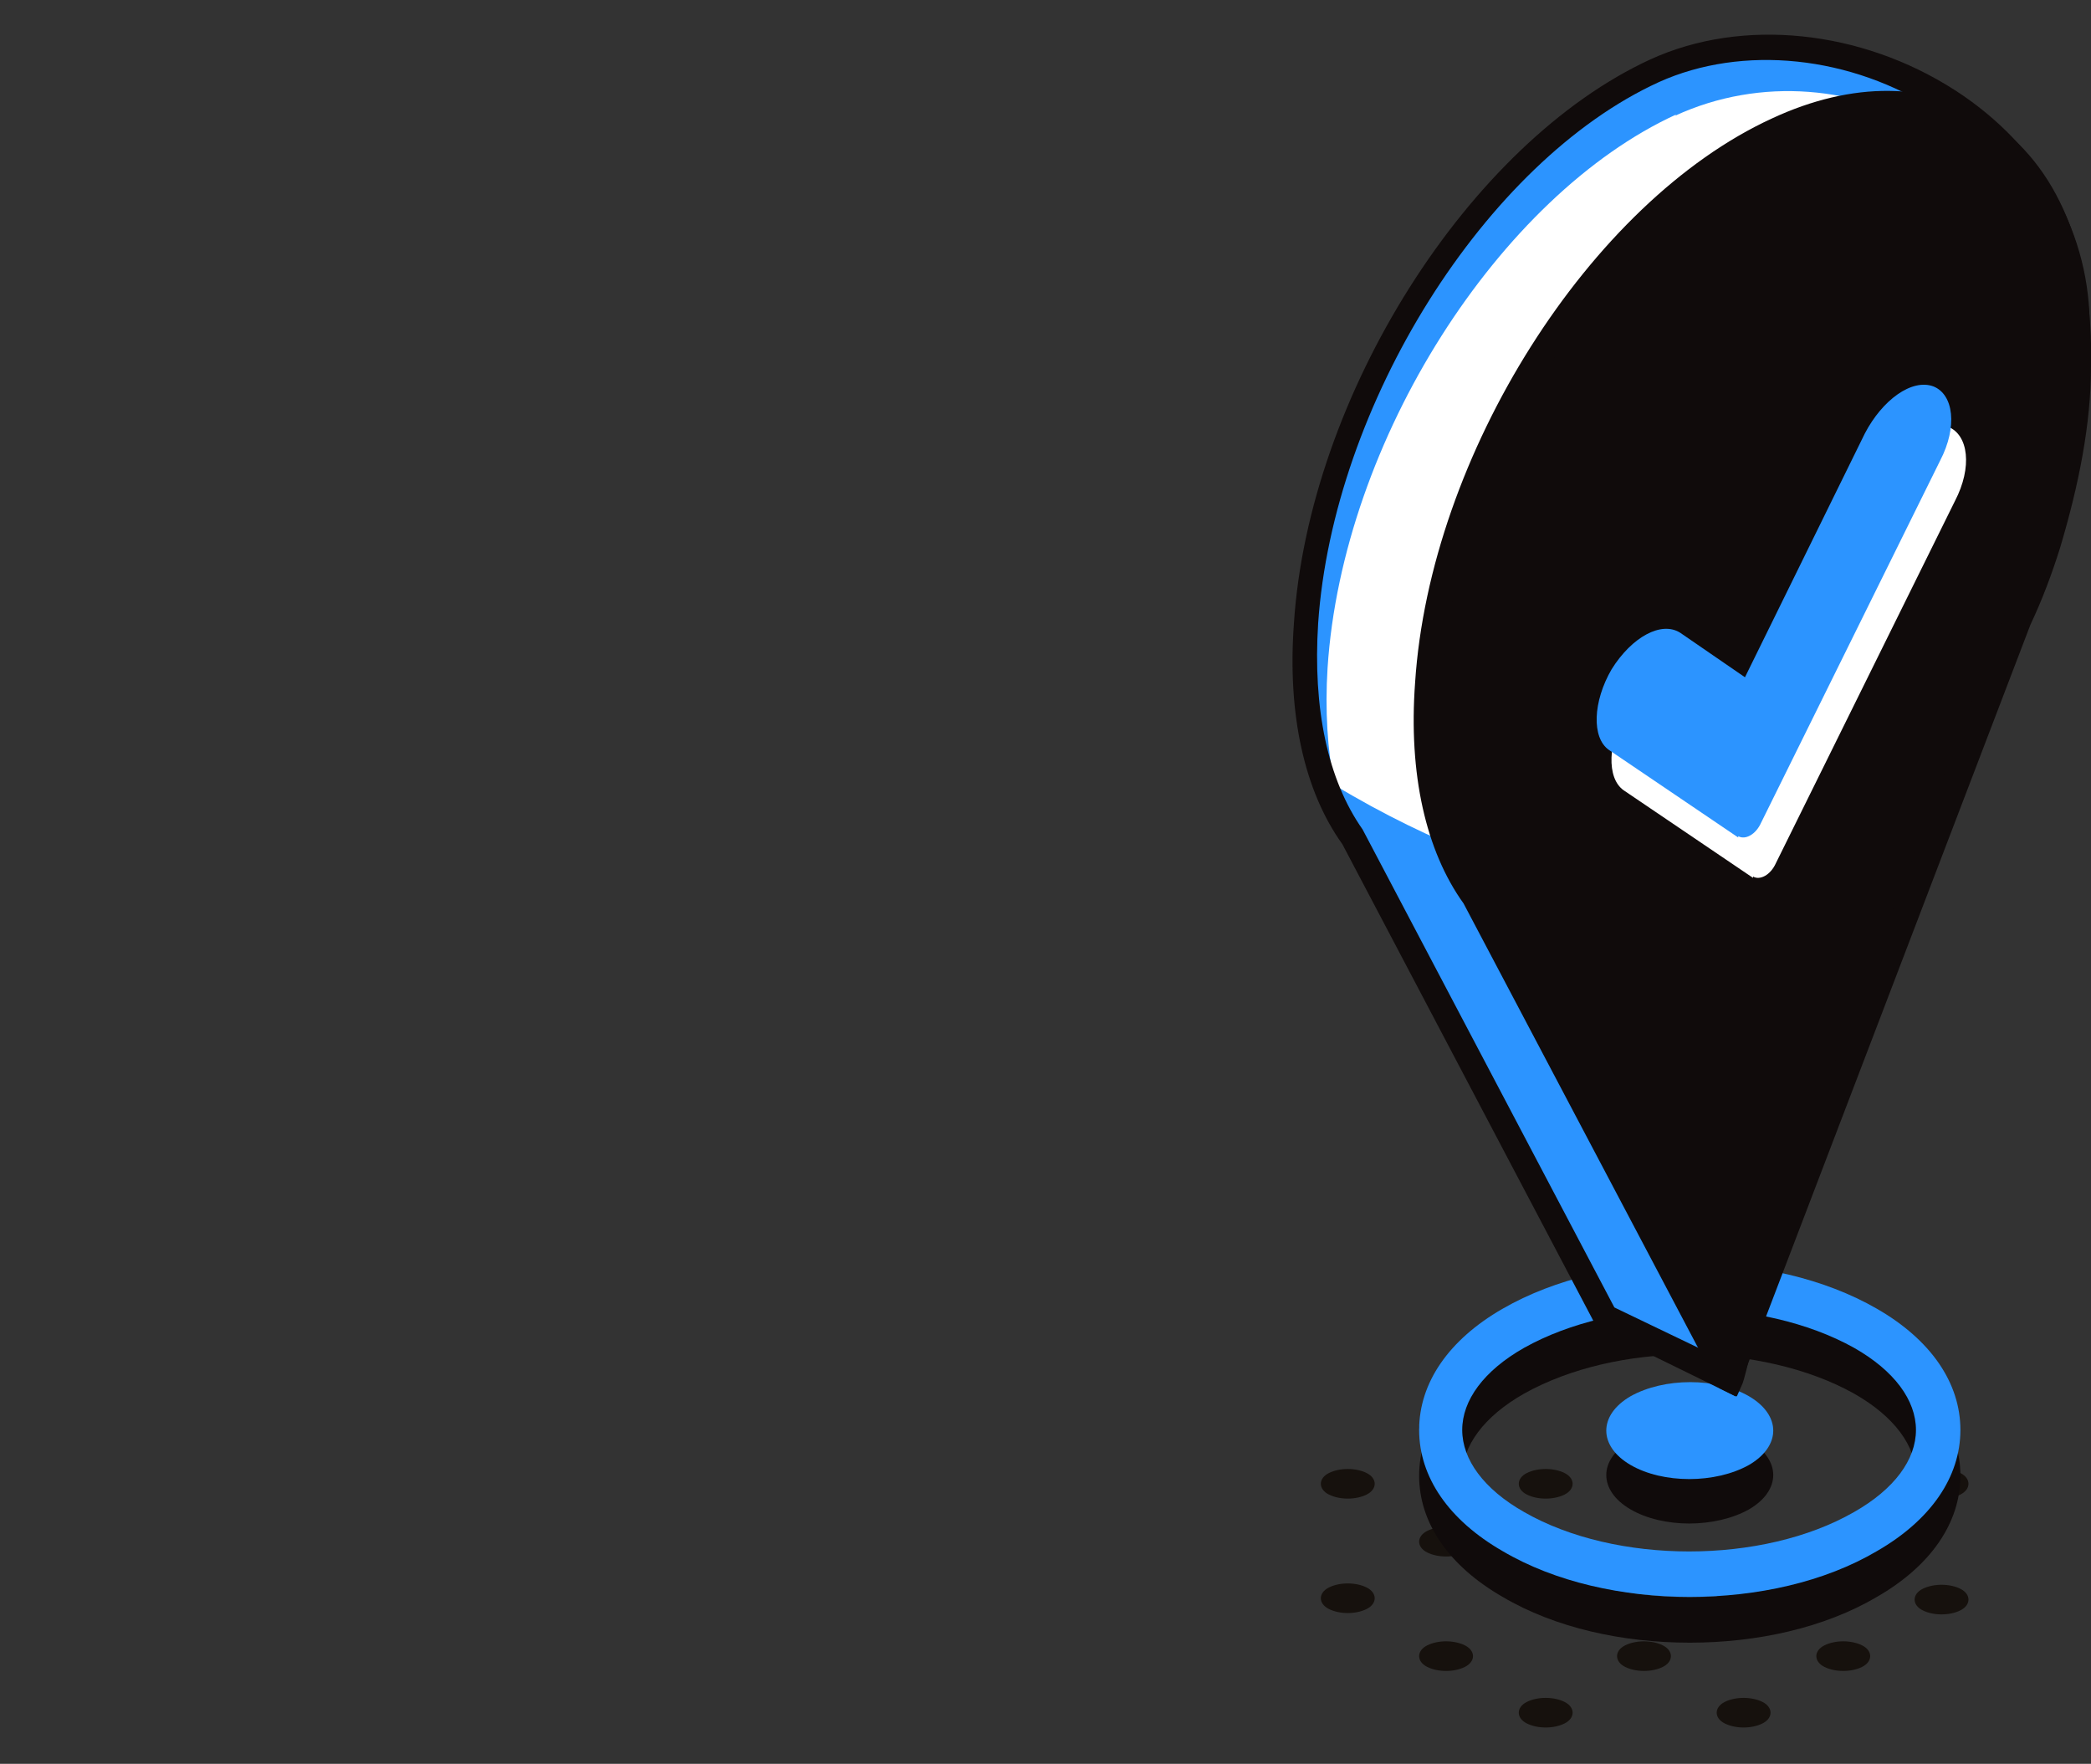 <?xml version="1.0" encoding="UTF-8"?>
<svg xmlns="http://www.w3.org/2000/svg" version="1.1" viewBox="0 0 155.3 131">
  <rect x="0" y="0" width="155.3" height="131" fill="#333333" stroke="none"/>
  <defs>
    <style>
      .cls-1 {
        fill: #16110d;
      }

      .cls-2 {
        fill: #100b0b;
      }

      .cls-3 {
        fill: #fff;
      }

      .cls-4 {
        fill: #2c94ff;
      }
    </style>
  </defs>
  <!-- Generator: Adobe Illustrator 28.7.1, SVG Export Plug-In . SVG Version: 1.2.0 Build 142)  -->
  <g>
    <g id="Capa_1">
      <g>
        <g>
          <path class="cls-1" d="M130.9,126.4c.8.4.8,1.2,0,1.6-.8.4-2,.4-2.8,0-.8-.4-.8-1.2,0-1.6.8-.4,2-.4,2.8,0Z"/>
          <path class="cls-1" d="M138.3,122.2c.8.4.8,1.2,0,1.6-.8.4-2,.4-2.8,0-.8-.4-.8-1.2,0-1.6.8-.4,2-.4,2.8,0Z"/>
          <path class="cls-1" d="M145.6,119.6c-.8.4-2,.4-2.8,0-.8-.4-.8-1.2,0-1.6.8-.4,2-.4,2.8,0s.8,1.2,0,1.6.8-.4,0,0Z"/>
          <path class="cls-1" d="M116.2,126.4c.8.4.8,1.2,0,1.6-.8.4-2,.4-2.8,0-.8-.4-.8-1.2,0-1.6.8-.4,2-.4,2.8,0Z"/>
          <path class="cls-1" d="M123.5,122.2c.8.4.8,1.2,0,1.6-.8.4-2,.4-2.8,0-.8-.4-.8-1.2,0-1.6.8-.4,2-.4,2.8,0Z"/>
          <path class="cls-1" d="M130.9,117.9c.8.4.8,1.2,0,1.6-.8.4-2,.4-2.8,0-.8-.4-.8-1.2,0-1.6s2-.4,2.8,0Z"/>
          <path class="cls-1" d="M138.3,113.7c.8.4.8,1.2,0,1.6-.8.4-2,.4-2.8,0-.8-.4-.8-1.2,0-1.6.8-.4,2-.4,2.8,0Z"/>
          <path class="cls-1" d="M145.6,109.4c.8.4.8,1.2,0,1.6-.8.4-2,.4-2.8,0-.8-.4-.8-1.2,0-1.6.8-.4,2-.4,2.8,0Z"/>
          <path class="cls-1" d="M108.8,122.2c.8.4.8,1.2,0,1.6-.8.4-2,.4-2.8,0-.8-.4-.8-1.2,0-1.6.8-.4,2-.4,2.8,0Z"/>
          <path class="cls-1" d="M116.2,117.9c.8.4.8,1.2,0,1.6-.8.4-2,.4-2.8,0-.8-.4-.8-1.2,0-1.6.8-.4,2-.4,2.8,0Z"/>
          <path class="cls-1" d="M101.5,117.9c.8.4.8,1.2,0,1.6-.8.4-2,.4-2.8,0-.8-.4-.8-1.2,0-1.6.8-.4,2-.4,2.8,0Z"/>
          <path class="cls-1" d="M108.8,113.7c.8.4.8,1.2,0,1.6-.8.4-2,.4-2.8,0-.8-.4-.8-1.2,0-1.6.8-.4,2-.4,2.8,0Z"/>
          <path class="cls-1" d="M116.2,109.4c.8.4.8,1.2,0,1.6-.8.4-2,.4-2.8,0-.8-.4-.8-1.2,0-1.6.8-.4,2-.4,2.8,0Z"/>
          <path class="cls-1" d="M101.5,109.4c.8.4.8,1.2,0,1.6-.8.4-2,.4-2.8,0-.8-.4-.8-1.2,0-1.6.8-.4,2-.4,2.8,0Z"/>
          <path class="cls-1" d="M108.8,105.2c.8.4.8,1.2,0,1.6-.8.4-2,.4-2.8,0-.8-.4-.8-1.2,0-1.6.8-.4,2-.4,2.8,0Z"/>
        </g>
        <g>
          <g>
            <path class="cls-2" d="M129.9,107c-2.4-1.4-6.3-1.4-8.8,0-2.4,1.4-2.4,3.7,0,5.1,2.4,1.4,6.3,1.4,8.8,0,2.4-1.4,2.4-3.7,0-5.1Z"/>
            <path class="cls-2" d="M139.4,100.6c-7.8-4.5-20-4.5-27.8,0-4,2.3-6.2,5.5-6.2,9,0,3.5,2.2,6.7,6.2,9,3.9,2.3,8.9,3.4,13.9,3.4s10-1.1,13.9-3.4c4-2.3,6.2-5.5,6.2-9,0-3.5-2.2-6.7-6.2-9ZM137.7,115.7c-6.8,3.9-17.7,3.9-24.5,0-3-1.7-4.6-3.9-4.6-6.1,0-2.2,1.6-4.4,4.6-6.1,3.4-1.9,7.8-2.9,12.2-2.9s8.9,1,12.3,2.9c3,1.7,4.6,3.9,4.6,6.1,0,2.2-1.6,4.4-4.6,6.1Z"/>
          </g>
          <g>
            <path class="cls-4" d="M129.9,103.7c-2.4-1.4-6.3-1.4-8.8,0-2.4,1.4-2.4,3.7,0,5.1,2.4,1.4,6.3,1.4,8.8,0,2.4-1.4,2.4-3.7,0-5.1Z"/>
            <path class="cls-4" d="M139.4,97.2c-7.8-4.5-20-4.5-27.8,0-4,2.3-6.2,5.5-6.2,9,0,3.5,2.2,6.7,6.2,9,3.9,2.3,8.9,3.4,13.9,3.4s10-1.1,13.9-3.4c4-2.3,6.2-5.5,6.2-9,0-3.5-2.2-6.7-6.2-9ZM137.7,112.3c-6.8,3.9-17.7,3.9-24.5,0-3-1.7-4.6-3.9-4.6-6.1,0-2.2,1.6-4.4,4.6-6.1,3.4-1.9,7.8-2.9,12.2-2.9s8.9,1,12.3,2.9c3,1.7,4.6,3.9,4.6,6.1,0,2.2-1.6,4.4-4.6,6.1Z"/>
          </g>
          <g>
            <g>
              <g>
                <path class="cls-4" d="M122.9,5.3c-13.1,6-24.8,24.2-25.9,41.1-.4,6.7.9,12.2,3.5,15.9l18.8,35.7,9,4.4c.8-1.8,14-64.5,14.6-66.4h0c1.4-4.4,11-7.2,11.1-11.5.3-15.7-18.4-25.1-31.2-19.2ZM121.2,45.5c-5.1,2.6-9.1-.6-8.8-7,.3-6.3,4.7-13.3,9.7-15.7,5-2.4,8.8.6,8.6,6.8-.2,6.2-4.5,13.4-9.5,15.9Z"/>
                <path class="cls-3" d="M124.5,8.5c-13.1,6-24.8,24.2-25.9,41.1-.2,3.2,0,6.1.5,8.7,14.9,9,26.1,8.4,37.7,16.4,3.6-16.8,7.4-34.4,7.7-35.4,1.4-4.4,8.6-7.7,8.7-12,.3-15.7-16-24.6-28.8-18.7ZM122.9,48.7c-5.1,2.6-9.1-.6-8.8-7,.3-6.3,4.7-13.3,9.7-15.7,5-2.4,8.8.6,8.6,6.8-.2,6.2-4.5,13.4-9.5,15.9Z"/>
                <path class="cls-2" d="M128.9,103.7l-10.2-5-.2-.3-18.8-35.7c-2.8-3.9-4.1-9.6-3.6-16.4,1.1-16.9,13-35.7,26.5-41.9h0c6.8-3.1,15.6-2.2,22.6,2.3,6.5,4.2,10.1,10.7,10,17.8,0,2.8-3,4.8-5.9,6.8-2.3,1.6-4.7,3.2-5.3,5-.2.7-2.7,12.2-5.3,24.3-5.2,24-8.8,41.1-9.3,42.2l-.4.9ZM120.1,97.2l7.7,3.7c1.2-4.9,5.6-25.4,8.9-40.8,3.1-14.7,5.1-23.7,5.3-24.5.8-2.4,3.4-4.2,6-6,2.5-1.7,5-3.4,5-5.2.1-6.4-3.2-12.3-9.1-16.1-6.4-4.2-14.5-5-20.7-2.2h0c-12.9,5.9-24.2,24-25.3,40.2-.4,6.3.7,11.6,3.3,15.3l18.7,35.5ZM117.8,47.4c-1.2,0-2.3-.3-3.2-.9-2.2-1.4-3.3-4.3-3.1-8,.3-6.7,4.8-14,10.3-16.6,2.5-1.2,5-1.2,6.9,0,2.1,1.4,3.3,4.2,3.2,7.7-.2,6.6-4.7,14.1-10.1,16.8h0c-1.3.7-2.6,1-3.9,1ZM125.4,23c-.9,0-1.8.2-2.8.7-4.7,2.3-8.8,8.9-9.1,14.9-.1,2.9.7,5.2,2.2,6.2,1.3.9,3.1.8,5.1-.2,4.8-2.4,8.8-9.1,9-15.1,0-2.8-.7-5-2.3-6-.6-.4-1.3-.6-2.1-.6Z"/>
              </g>
              <g>
                <path class="cls-2" d="M154.3,27.2c.3-15.7-9.6-23.4-22.4-17.5-13.1,6-24.8,24.2-25.9,41.1-.4,6.7.9,12.2,3.5,15.9l18.8,35.7,21.5-56.4c.8-1.8,1.5-3.7,2.1-5.6h0c1.4-4.4,2.2-8.9,2.3-13.2Z"/>
                <path class="cls-2" d="M128.9,103.7l-1.2-.6-19-36c-2.8-3.9-4.1-9.6-3.6-16.4,1.1-16.9,13-35.7,26.5-41.9,6-2.8,11.8-2.7,16.1.1,5.1,3.3,7.8,9.8,7.6,18.3h0c0,4.3-.9,8.8-2.3,13.5-.6,1.9-1.3,3.8-2.2,5.7l-21.9,57.3ZM140,8.8c-2.4,0-5,.6-7.7,1.9-12.9,5.9-24.2,24-25.3,40.2-.4,6.3.7,11.6,3.3,15.3l17.9,33.8,20.7-54.3c.8-1.8,1.5-3.7,2.1-5.5,1.4-4.4,2.2-8.8,2.3-12.9.1-7.7-2.3-13.7-6.7-16.6-1.9-1.2-4.1-1.9-6.5-1.9Z"/>
              </g>
            </g>
            <path class="cls-3" d="M130.2,65.2l-9.6-6.5c-1.3-.9-1.2-3.6.2-6h0c1.5-2.4,3.7-3.6,5.1-2.7l4.8,3.3,8.9-18.1c1.3-2.5,3.5-4.1,5.1-3.5h0c1.5.6,1.8,3,.5,5.5l-13.3,26.9c-.4.9-1.2,1.3-1.7,1Z"/>
            <path class="cls-4" d="M129.1,62.2l-9.6-6.5c-1.3-.9-1.2-3.6.2-6h0c1.5-2.4,3.7-3.6,5.1-2.7l4.8,3.3,8.9-18.1c1.3-2.5,3.5-4.1,5.1-3.5h0c1.5.6,1.8,3,.5,5.5l-13.3,26.9c-.4.9-1.2,1.3-1.7,1Z"/>
          </g>
        </g>
      </g>
    </g>
  </g>
</svg>